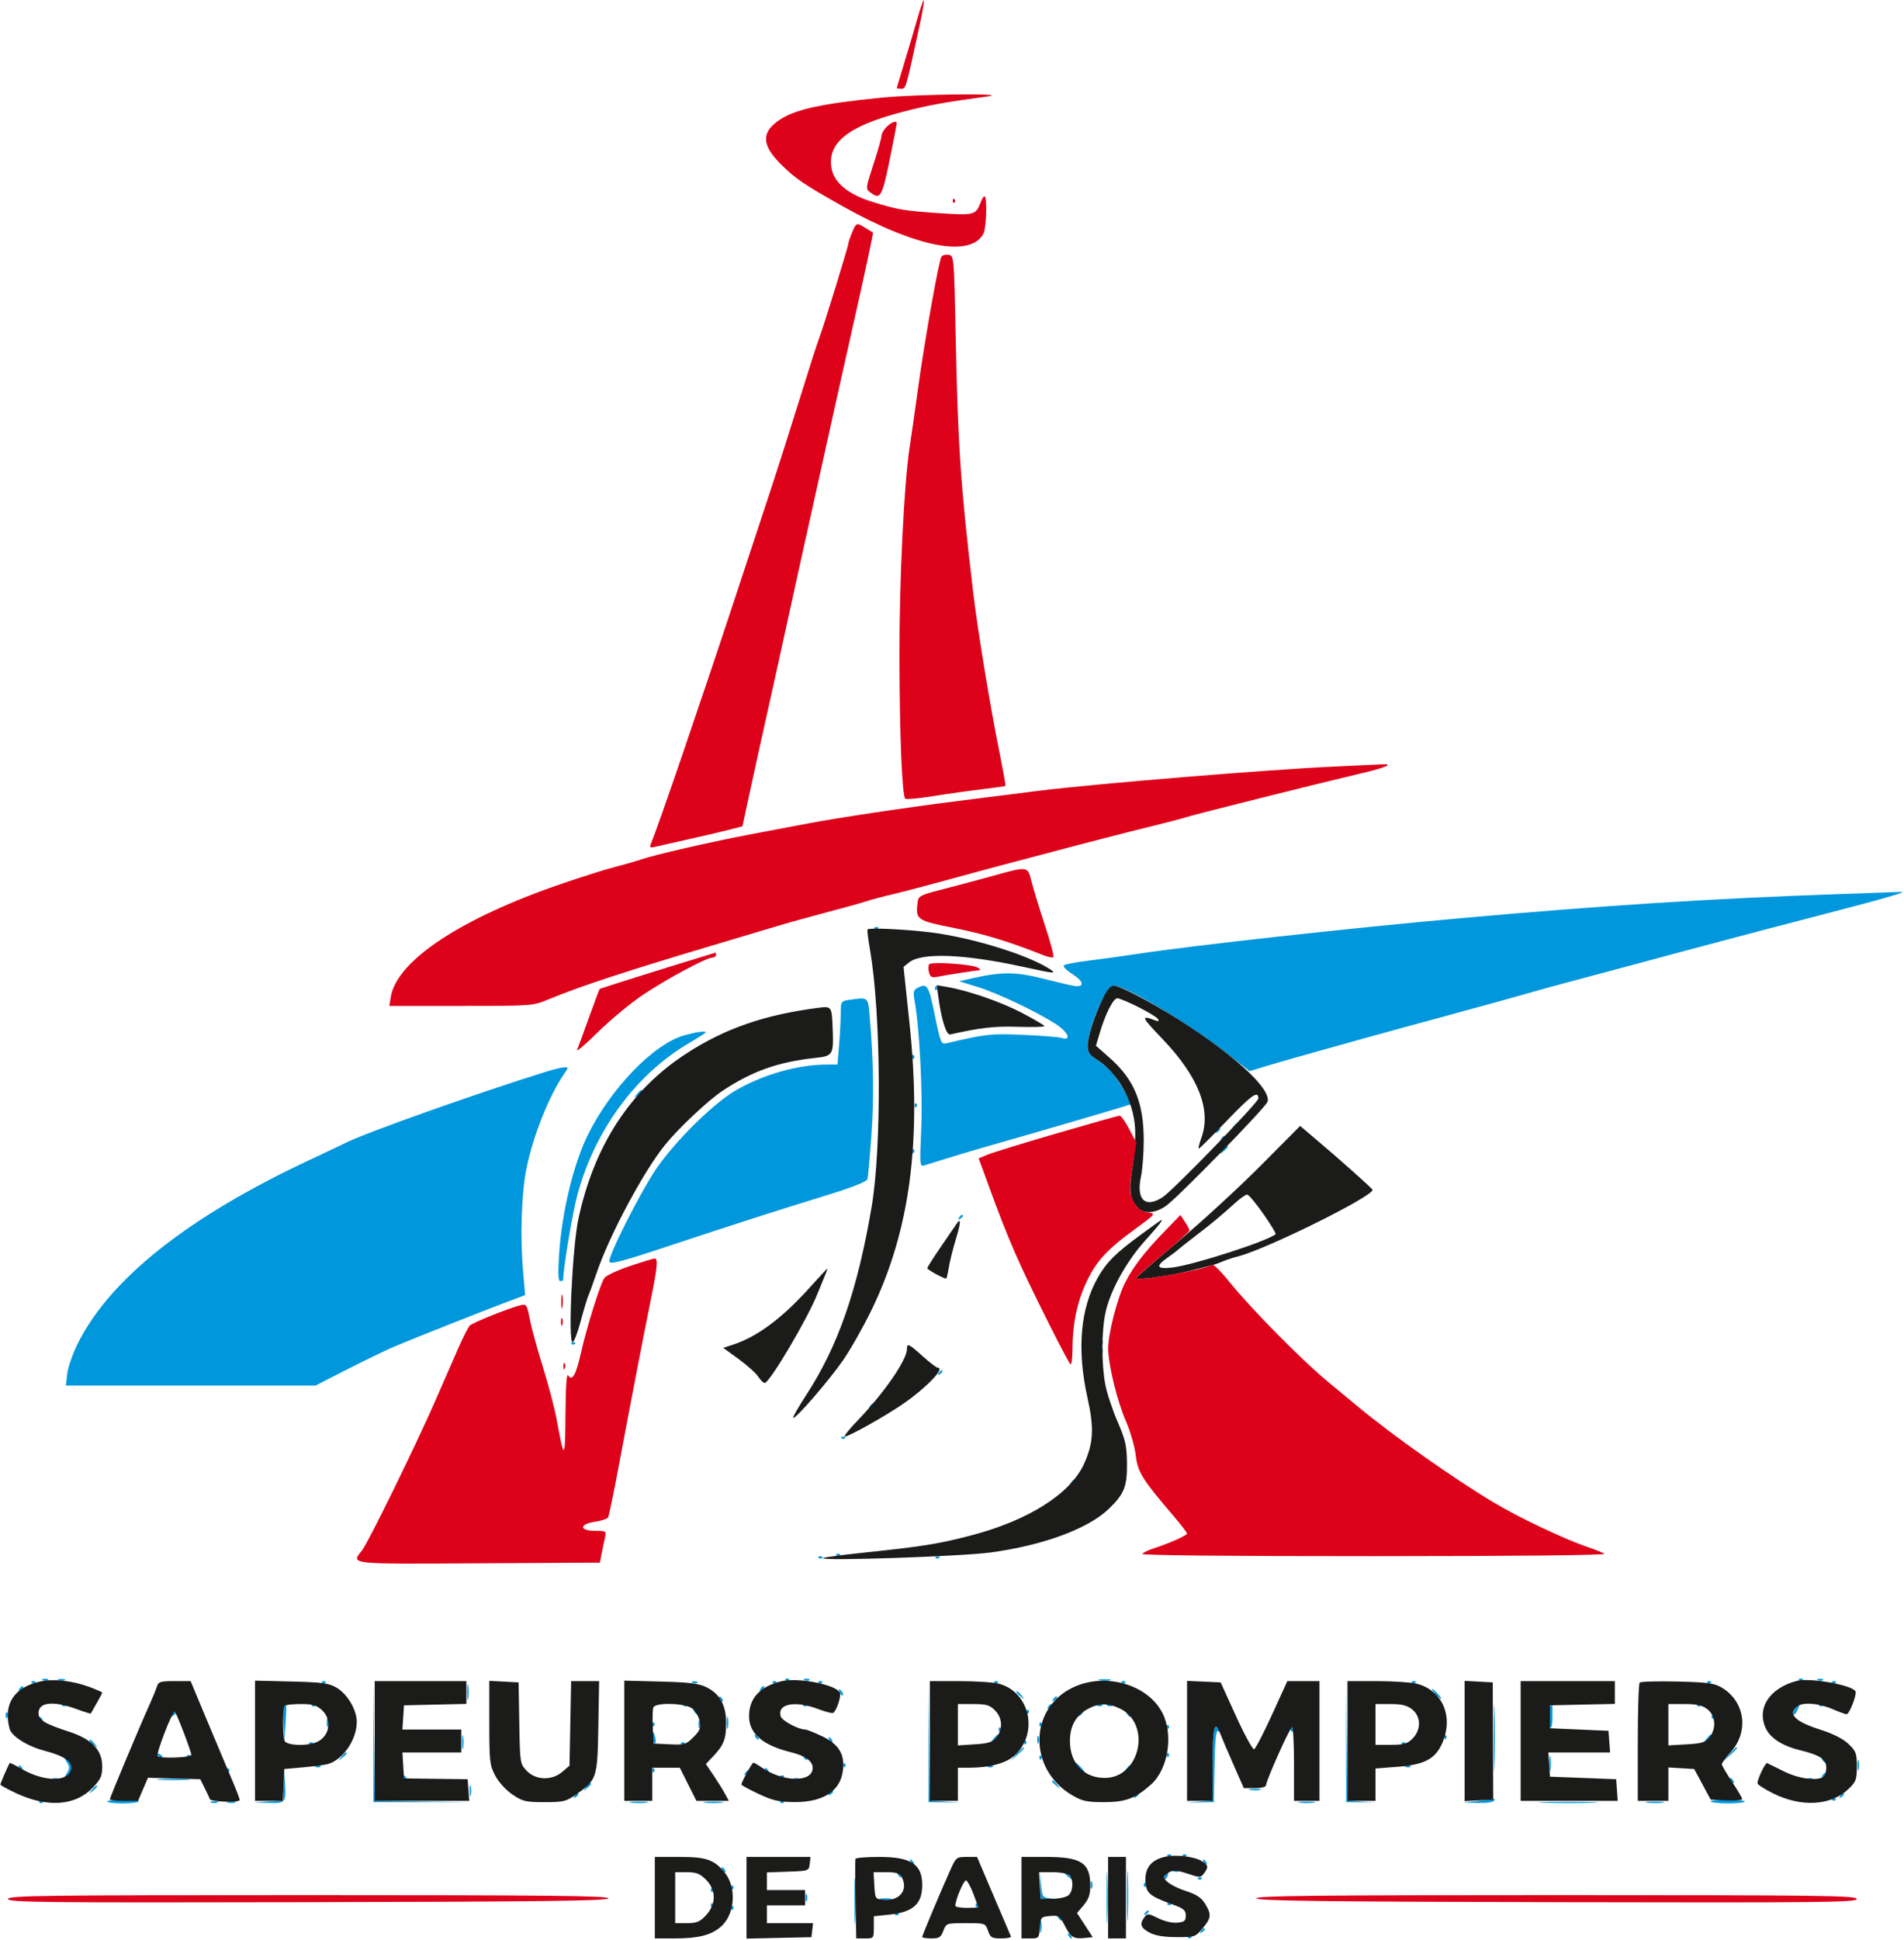 <svg width="1039" height="1058" viewBox="0 0 1039 1058" fill="none" xmlns="http://www.w3.org/2000/svg">
<path fill-rule="evenodd" clip-rule="evenodd" d="M1002.13 487.707C933.723 490.104 874.957 493.856 797.301 500.785C736.923 506.171 650.995 515.652 620.671 520.274C613.028 521.439 601.147 523.077 594.268 523.917C587.39 524.755 581.221 525.922 580.559 526.511C579.898 527.1 581.971 529.232 585.166 531.25C591.349 535.152 592.036 538.54 586.496 537.787C584.656 537.537 576.921 535.743 569.309 533.798C554.581 530.039 546.51 529.969 531.04 533.465L523.396 535.192L533.342 538.254C544.063 541.553 565.189 551.539 575.855 558.351C582.834 562.806 585.085 567.839 579.33 566.117C577.609 565.603 568.073 564.842 558.138 564.427C540.522 563.691 537.813 563.993 516.315 569.063C513.619 569.7 513.158 568.555 510.1 553.648C506.724 537.188 505.955 536 500.548 538.893C498.427 540.027 498.204 541.179 499.125 546.188C501.74 560.399 503.584 596.249 502.706 615.819C501.84 635.148 501.936 636.375 504.251 635.673C505.61 635.262 511.723 633.372 517.838 631.475C523.952 629.577 533.332 626.784 538.683 625.269C567.085 617.223 616.355 602.776 616.754 602.376C617.65 601.481 609.963 588.213 606.311 584.349C604.274 582.194 600.574 579.173 598.09 577.635C594.489 575.407 593.573 573.922 593.573 570.307C593.573 560.985 603.654 537.546 607.663 537.546C614.043 537.546 648.478 558.145 669.345 574.443L681.891 584.242L690.191 581.708C697.924 579.347 707.865 576.524 742.96 566.725C750.603 564.59 772.177 558.684 790.903 553.601C809.628 548.517 829.217 543.106 834.433 541.575C839.649 540.045 849.654 537.289 856.668 535.451C863.68 533.612 878.798 529.567 890.262 526.461C924.187 517.271 960.607 507.624 997.265 498.118C1027.59 490.255 1041.28 486.288 1037.56 486.445C1036.04 486.509 1020.09 487.077 1002.13 487.707ZM477.306 506.511C477.816 507.02 478.65 507.02 479.16 506.511C479.669 506.001 479.252 505.584 478.233 505.584C477.214 505.584 476.798 506.001 477.306 506.511ZM510.195 538.936C510.195 539.954 510.612 540.371 511.122 539.863C511.63 539.353 511.63 538.519 511.122 538.009C510.612 537.5 510.195 537.917 510.195 538.936ZM462.6 545.489C459.044 546.029 458.778 546.532 458.778 552.716C458.778 556.37 458.374 564.145 457.879 569.993L456.981 580.625L451.278 580.636C435.276 580.665 416.194 586.107 401.157 594.93C388.805 602.176 367.513 623.365 357.582 638.295C348.728 651.604 331.873 685.117 332.542 688.085C332.925 689.787 339.266 688.115 365.672 679.351C400.541 667.777 421.194 661.148 452.889 651.362C465.243 647.548 472.947 644.458 473.346 643.159C473.697 642.013 474.687 631.069 475.546 618.84C476.978 598.421 476.66 577.978 474.532 553.875C473.625 543.58 473.904 543.777 462.6 545.489ZM373.56 564.651C356.928 569.222 333.548 593.267 320.866 618.84C312.992 634.72 306.625 661.005 305.128 683.806C304.419 694.609 304.586 698.745 305.728 698.745C306.597 698.745 307.307 698.464 307.307 698.121C307.307 692.093 312.431 661.473 315.077 651.693C324.664 616.247 347.115 585.813 376.244 568.777C381.13 565.921 385.127 563.353 385.127 563.071C385.127 562.135 380.337 562.788 373.56 564.651ZM497.688 576.456C497.688 577.475 498.105 577.892 498.615 577.383C499.124 576.873 499.124 576.039 498.615 575.529C498.105 575.021 497.688 575.438 497.688 576.456ZM298.274 584.444C259.445 596.532 198.738 618.104 188.06 623.607C186.769 624.271 177.909 628.475 168.369 632.945C102.435 663.849 59.783 697.71 42.345 732.993C39.624 738.497 37.076 745.862 36.682 749.36L35.965 755.72H104.076H172.188L189.728 746.739C199.376 741.8 211.174 736.128 215.946 734.135C228.198 729.018 262.897 715.275 275.744 710.451L286.564 706.388L285.472 693.881C283.832 675.124 284.488 652.292 287.06 638.589C290.448 620.536 299.578 597.488 308.234 585.141C310.275 582.23 310.246 582.025 307.824 582.148C306.393 582.22 302.096 583.254 298.274 584.444ZM347.429 596.953C345.702 599.157 345.75 599.206 347.954 597.479C349.291 596.43 350.386 595.335 350.386 595.047C350.386 593.903 349.245 594.638 347.429 596.953ZM499.078 602.859C499.078 603.878 499.495 604.295 500.005 603.786C500.513 603.276 500.513 602.443 500.005 601.933C499.495 601.424 499.078 601.841 499.078 602.859ZM672.605 615.019C670.878 617.223 670.926 617.271 673.13 615.544C675.446 613.728 676.181 612.587 675.037 612.587C674.749 612.587 673.654 613.682 672.605 615.019ZM663.618 616.971C663.003 617.965 663.236 618.198 664.23 617.583C665.112 617.038 665.835 616.317 665.835 615.979C665.835 614.82 664.608 615.369 663.618 616.971ZM666.398 621.14C665.782 622.134 666.015 622.367 667.009 621.752C667.891 621.207 668.614 620.486 668.614 620.148C668.614 618.989 667.387 619.538 666.398 621.14ZM667.047 627.526C665.319 629.73 665.368 629.778 667.572 628.051C669.887 626.235 670.622 625.094 669.478 625.094C669.191 625.094 668.096 626.189 667.047 627.526ZM497.688 627.873C497.688 628.892 498.105 629.308 498.615 628.8C499.124 628.29 499.124 627.456 498.615 626.946C498.105 626.438 497.688 626.854 497.688 627.873ZM523.264 664.219C522.649 665.213 522.882 665.446 523.876 664.831C525.478 663.841 526.027 662.614 524.868 662.614C524.53 662.614 523.809 663.337 523.264 664.219ZM600.522 732.096C600.522 733.115 600.939 733.532 601.449 733.023C601.957 732.513 601.957 731.679 601.449 731.169C600.939 730.661 600.522 731.078 600.522 732.096ZM311.939 733.023C312.449 733.532 313.283 733.532 313.793 733.023C314.301 732.513 313.884 732.096 312.866 732.096C311.847 732.096 311.43 732.513 311.939 733.023ZM600.631 737.075C600.698 738.694 601.027 739.024 601.471 737.916C601.872 736.913 601.822 735.713 601.361 735.252C600.9 734.791 600.572 735.611 600.631 737.075ZM512.147 748.987C511.532 749.981 511.765 750.214 512.759 749.599C514.361 748.609 514.91 747.382 513.751 747.382C513.413 747.382 512.692 748.105 512.147 748.987ZM474.627 767.053C474.011 768.046 474.245 768.28 475.238 767.664C476.841 766.675 477.39 765.448 476.231 765.448C475.893 765.448 475.172 766.17 474.627 767.053ZM459.241 784.44C459.751 784.948 460.585 784.948 461.095 784.44C461.603 783.93 461.186 783.513 460.168 783.513C459.149 783.513 458.732 783.93 459.241 784.44ZM584.409 808.742C583.793 809.736 584.027 809.969 585.02 809.353C586.622 808.364 587.171 807.137 586.012 807.137C585.675 807.137 584.953 807.86 584.409 808.742ZM456.462 848.363C456.972 848.872 457.805 848.872 458.315 848.363C458.824 847.853 458.407 847.437 457.388 847.437C456.37 847.437 455.953 847.853 456.462 848.363ZM446.734 849.753C447.244 850.262 448.078 850.262 448.588 849.753C449.096 849.243 448.68 848.826 447.661 848.826C446.642 848.826 446.225 849.243 446.734 849.753ZM510.658 849.753C511.168 850.262 512.001 850.262 512.511 849.753C513.02 849.243 512.603 848.826 511.585 848.826C510.566 848.826 510.149 849.243 510.658 849.753ZM23.56 916.478C24.562 916.88 25.761 916.83 26.223 916.368C26.684 915.907 25.864 915.579 24.399 915.639C22.781 915.705 22.451 916.035 23.56 916.478ZM31.811 916.449C32.767 916.835 34.33 916.835 35.285 916.449C36.241 916.064 35.458 915.749 33.547 915.749C31.637 915.749 30.856 916.064 31.811 916.449ZM428.669 916.456C429.179 916.964 430.012 916.964 430.522 916.456C431.031 915.946 430.614 915.529 429.596 915.529C428.577 915.529 428.16 915.946 428.669 916.456ZM439.063 916.478C440.065 916.88 441.264 916.83 441.726 916.368C442.187 915.907 441.367 915.579 439.903 915.639C438.284 915.705 437.954 916.035 439.063 916.478ZM600.191 916.511C601.92 916.844 604.421 916.831 605.749 916.484C607.078 916.136 605.663 915.864 602.606 915.879C599.549 915.894 598.462 916.179 600.191 916.511ZM981.746 916.456C982.256 916.964 983.09 916.964 983.6 916.456C984.109 915.946 983.692 915.529 982.673 915.529C981.655 915.529 981.238 915.946 981.746 916.456ZM992.141 916.478C993.143 916.88 994.342 916.83 994.804 916.368C995.265 915.907 994.445 915.579 992.98 915.639C991.361 915.705 991.032 916.035 992.141 916.478ZM17.334 917.846C17.845 918.354 18.678 918.354 19.188 917.846C19.697 917.336 19.28 916.919 18.261 916.919C17.243 916.919 16.826 917.336 17.334 917.846ZM175.754 917.846C176.264 918.354 177.098 918.354 177.608 917.846C178.116 917.336 177.699 916.919 176.681 916.919C175.662 916.919 175.245 917.336 175.754 917.846ZM203.74 949.921L203.779 982.927L230.182 982.975L256.585 983.024L230.554 982.597L204.524 982.171L204.112 949.543L203.702 916.917L203.74 949.921ZM254.898 923.172C254.909 926.994 255.179 928.392 255.498 926.279C255.817 924.167 255.808 921.04 255.479 919.331C255.15 917.622 254.888 919.35 254.898 923.172ZM377.919 917.868C378.921 918.269 380.12 918.219 380.582 917.758C381.043 917.297 380.223 916.969 378.758 917.028C377.139 917.095 376.81 917.424 377.919 917.868ZM421.721 917.846C422.231 918.354 423.064 918.354 423.574 917.846C424.083 917.336 423.666 916.919 422.647 916.919C421.629 916.919 421.212 917.336 421.721 917.846ZM446.734 917.846C447.244 918.354 448.078 918.354 448.588 917.846C449.096 917.336 448.68 916.919 447.661 916.919C446.642 916.919 446.225 917.336 446.734 917.846ZM506.682 949.921L506.721 982.927L515.059 983.052L523.396 983.175L515.431 982.635L507.466 982.094L507.054 949.506L506.644 916.917L506.682 949.921ZM542.619 917.846C543.129 918.354 543.963 918.354 544.473 917.846C544.982 917.336 544.565 916.919 543.546 916.919C542.528 916.919 542.111 917.336 542.619 917.846ZM612.102 917.846C612.612 918.354 613.445 918.354 613.955 917.846C614.464 917.336 614.047 916.919 613.028 916.919C612.01 916.919 611.593 917.336 612.102 917.846ZM770.521 917.846C771.031 918.354 771.865 918.354 772.375 917.846C772.883 917.336 772.466 916.919 771.448 916.919C770.429 916.919 770.012 917.336 770.521 917.846ZM931.719 917.846C932.229 918.354 933.063 918.354 933.573 917.846C934.082 917.336 933.665 916.919 932.646 916.919C931.628 916.919 931.211 917.336 931.719 917.846ZM999.812 917.846C1000.32 918.354 1001.16 918.354 1001.67 917.846C1002.17 917.336 1001.76 916.919 1000.74 916.919C999.72 916.919 999.303 917.336 999.812 917.846ZM734.583 950.965L734.622 982.927L742.265 983.031L749.908 983.134L742.638 982.614L735.368 982.094L734.957 950.549L734.546 919.003L734.583 950.965ZM10.486 921.303C9.871 922.297 10.104 922.53 11.098 921.914C11.98 921.37 12.703 920.648 12.703 920.311C12.703 919.152 11.476 919.701 10.486 921.303ZM414.872 921.303C414.257 922.297 414.49 922.53 415.484 921.914C417.086 920.925 417.635 919.698 416.476 919.698C416.138 919.698 415.417 920.421 414.872 921.303ZM815.114 948.186C815.116 964.236 815.319 970.612 815.565 962.354C815.811 954.096 815.809 940.964 815.562 933.172C815.315 925.379 815.113 932.135 815.114 948.186ZM458.172 922.884C458.695 924.255 459.472 925.026 459.9 924.598C460.328 924.171 459.901 923.05 458.95 922.106C457.577 920.744 457.419 920.904 458.172 922.884ZM783.26 923.867C784.642 925.395 786.088 926.646 786.47 926.646C786.852 926.646 786.032 925.395 784.649 923.867C783.267 922.338 781.821 921.088 781.439 921.088C781.057 921.088 781.877 922.338 783.26 923.867ZM554.663 923.002C554.663 923.29 555.758 924.385 557.095 925.434C559.299 927.162 559.348 927.113 557.621 924.909C555.804 922.594 554.663 921.859 554.663 923.002ZM392.77 926.646C393.243 927.41 393.942 928.036 394.324 928.036C394.706 928.036 394.632 927.41 394.16 926.646C393.687 925.882 392.988 925.256 392.606 925.256C392.224 925.256 392.298 925.882 392.77 926.646ZM574.681 926.862C574.066 927.855 574.299 928.089 575.293 927.473C576.895 926.483 577.444 925.256 576.285 925.256C575.947 925.256 575.226 925.979 574.681 926.862ZM34.01 930.352C34.52 930.861 35.354 930.861 35.864 930.352C36.373 929.842 35.956 929.425 34.937 929.425C33.919 929.425 33.502 929.842 34.01 930.352ZM155.023 931.318C154.623 932.359 154.495 936.893 154.74 941.393L155.183 949.575L155.857 939.498C156.534 929.385 156.371 927.802 155.023 931.318ZM170.195 930.352C170.705 930.861 171.539 930.861 172.049 930.352C172.558 929.842 172.141 929.425 171.122 929.425C170.104 929.425 169.687 929.842 170.195 930.352ZM373.083 930.352C373.593 930.861 374.427 930.861 374.937 930.352C375.445 929.842 375.029 929.425 374.01 929.425C372.991 929.425 372.574 929.842 373.083 930.352ZM438.396 930.352C438.906 930.861 439.74 930.861 440.25 930.352C440.759 929.842 440.342 929.425 439.323 929.425C438.304 929.425 437.888 929.842 438.396 930.352ZM571.902 931.03C571.286 932.024 571.52 932.257 572.513 931.642C574.116 930.652 574.665 929.425 573.506 929.425C573.168 929.425 572.447 930.148 571.902 931.03ZM598.872 930.375C599.874 930.776 601.073 930.726 601.535 930.265C601.996 929.803 601.176 929.475 599.711 929.535C598.093 929.602 597.763 929.931 598.872 930.375ZM604.431 930.375C605.433 930.776 606.632 930.726 607.093 930.265C607.555 929.803 606.735 929.475 605.27 929.535C603.651 929.602 603.322 929.931 604.431 930.375ZM846.026 930.352C844.756 931.622 844.851 941.615 846.141 942.412C846.715 942.766 847.183 939.99 847.183 936.242C847.183 932.492 847.13 929.425 847.068 929.425C847.004 929.425 846.534 929.842 846.026 930.352ZM926.161 930.352C926.671 930.861 927.505 930.861 928.015 930.352C928.523 929.842 928.106 929.425 927.088 929.425C926.069 929.425 925.652 929.842 926.161 930.352ZM979.933 931.463C979.003 932.584 978.457 934.127 978.72 934.892C978.984 935.657 979.922 934.739 980.806 932.854C982.637 928.945 982.372 928.524 979.933 931.463ZM992.864 930.352C993.374 930.861 994.207 930.861 994.717 930.352C995.226 929.842 994.809 929.425 993.79 929.425C992.772 929.425 992.355 929.842 992.864 930.352ZM378.874 933.594C379.346 934.359 380.045 934.984 380.427 934.984C380.809 934.984 380.736 934.359 380.263 933.594C379.791 932.83 379.092 932.205 378.71 932.205C378.328 932.205 378.401 932.83 378.874 933.594ZM560.222 933.594C560.222 934.613 560.639 935.03 561.149 934.521C561.657 934.011 561.657 933.177 561.149 932.667C560.639 932.159 560.222 932.576 560.222 933.594ZM3.085 935.794C3.152 937.413 3.481 937.742 3.925 936.635C4.326 935.632 4.276 934.432 3.815 933.971C3.353 933.51 3.025 934.329 3.085 935.794ZM93.865 935.199C93.249 936.193 93.483 936.426 94.476 935.811C95.359 935.266 96.081 934.545 96.081 934.207C96.081 933.048 94.854 933.597 93.865 935.199ZM588.578 935.199C587.962 936.193 588.196 936.426 589.189 935.811C590.791 934.821 591.34 933.594 590.181 933.594C589.844 933.594 589.122 934.317 588.578 935.199ZM615.113 934.984C615.585 935.748 616.284 936.374 616.667 936.374C617.049 936.374 616.975 935.748 616.503 934.984C616.03 934.22 615.331 933.594 614.949 933.594C614.567 933.594 614.64 934.22 615.113 934.984ZM396.594 939.848C396.61 942.905 396.895 943.992 397.227 942.263C397.559 940.534 397.546 938.033 397.199 936.704C396.851 935.376 396.579 936.791 396.594 939.848ZM934.036 936.374C934.036 937.392 934.453 937.809 934.963 937.3C935.471 936.79 935.471 935.957 934.963 935.447C934.453 934.938 934.036 935.355 934.036 936.374ZM21.735 937.763C22.208 938.528 22.907 939.153 23.289 939.153C23.671 939.153 23.598 938.528 23.125 937.763C22.653 936.999 21.954 936.374 21.572 936.374C21.189 936.374 21.263 936.999 21.735 937.763ZM178.341 939.848C178.369 942.141 178.68 942.911 179.033 941.558C179.386 940.206 179.363 938.33 178.982 937.389C178.601 936.449 178.314 937.555 178.341 939.848ZM381.178 940.543C381.178 942.453 381.493 943.236 381.878 942.28C382.264 941.325 382.264 939.762 381.878 938.805C381.493 937.851 381.178 938.632 381.178 940.543ZM355.945 940.543C355.945 941.561 356.361 941.978 356.871 941.469C357.38 940.959 357.38 940.126 356.871 939.616C356.361 939.107 355.945 939.524 355.945 940.543ZM567.17 940.543C567.17 941.561 567.587 941.978 568.097 941.469C568.606 940.959 568.606 940.126 568.097 939.616C567.587 939.107 567.17 939.524 567.17 940.543ZM636.652 941.932C636.652 942.951 637.069 943.368 637.579 942.859C638.088 942.349 638.088 941.515 637.579 941.005C637.069 940.497 636.652 940.914 636.652 941.932ZM544.936 943.322C544.936 944.34 545.353 944.757 545.863 944.249C546.371 943.739 546.371 942.905 545.863 942.395C545.353 941.886 544.936 942.303 544.936 943.322ZM661.666 962.01V982.086L654.37 982.639L647.075 983.192L654.718 983.059L662.361 982.927L662.747 963.066C663.025 948.772 663.571 943.476 664.698 944.174C665.654 944.764 665.878 944.517 665.272 943.537C662.516 939.077 661.666 943.43 661.666 962.01ZM704.05 943.322C704.522 944.086 705.184 944.711 705.522 944.711C705.859 944.711 706.134 944.086 706.134 943.322C706.134 942.558 705.472 941.932 704.663 941.932C703.854 941.932 703.578 942.558 704.05 943.322ZM252.099 950.27C252.099 953.709 252.37 955.116 252.702 953.397C253.033 951.678 253.033 948.862 252.702 947.143C252.37 945.424 252.099 946.831 252.099 950.27ZM355.945 947.409C355.945 948.893 356.48 950.437 357.134 950.841C357.787 951.246 358.028 950.031 357.666 948.144C356.883 944.043 355.945 943.643 355.945 947.409ZM412.225 947.491C412.698 948.255 413.397 948.88 413.779 948.88C414.161 948.88 414.087 948.255 413.615 947.491C413.142 946.726 412.443 946.101 412.061 946.101C411.679 946.101 411.753 946.726 412.225 947.491ZM541.979 948.533C540.251 950.737 540.3 950.786 542.504 949.058C544.819 947.242 545.554 946.101 544.411 946.101C544.123 946.101 543.028 947.196 541.979 948.533ZM566 948.88C566 950.791 566.316 951.574 566.7 950.617C567.087 949.663 567.087 948.099 566.7 947.143C566.316 946.189 566 946.97 566 948.88ZM788.123 947.491C788.123 948.509 788.54 948.926 789.05 948.418C789.559 947.908 789.559 947.074 789.05 946.564C788.54 946.055 788.123 946.472 788.123 947.491ZM931.079 948.533C929.351 950.737 929.4 950.786 931.604 949.058C933.919 947.242 934.654 946.101 933.511 946.101C933.223 946.101 932.128 947.196 931.079 948.533ZM452.525 948.88C452.997 949.645 453.696 950.27 454.078 950.27C454.46 950.27 454.387 949.645 453.914 948.88C453.442 948.116 452.743 947.491 452.361 947.491C451.979 947.491 452.052 948.116 452.525 948.88ZM48.834 949.406C48.834 949.693 49.927 950.788 51.266 951.838C53.469 953.565 53.518 953.516 51.791 951.312C49.974 948.997 48.834 948.262 48.834 949.406ZM558.832 950.27C558.832 951.289 559.249 951.706 559.759 951.197C560.268 950.687 560.268 949.853 559.759 949.343C559.249 948.835 558.832 949.251 558.832 950.27ZM168.806 951.197C169.316 951.706 170.149 951.706 170.659 951.197C171.168 950.687 170.751 950.27 169.732 950.27C168.714 950.27 168.297 950.687 168.806 951.197ZM371.693 951.197C372.203 951.706 373.037 951.706 373.547 951.197C374.056 950.687 373.639 950.27 372.62 950.27C371.602 950.27 371.185 950.687 371.693 951.197ZM764.962 951.197C765.472 951.706 766.306 951.706 766.816 951.197C767.325 950.687 766.908 950.27 765.889 950.27C764.871 950.27 764.454 950.687 764.962 951.197ZM554.558 956.871L551.189 960.692L555.011 957.324C557.112 955.47 558.832 953.751 558.832 953.502C558.832 952.411 557.707 953.299 554.558 956.871ZM943.658 956.871L940.289 960.692L944.111 957.324C947.682 954.175 948.57 953.049 947.479 953.049C947.231 953.049 945.512 954.768 943.658 956.871ZM85.983 957.391C86.927 958.341 88.048 958.768 88.475 958.34C88.903 957.912 88.131 957.135 86.761 956.612C84.781 955.859 84.621 956.018 85.983 957.391ZM186.23 958.26C184.503 960.464 184.552 960.513 186.756 958.786C188.094 957.737 189.187 956.642 189.187 956.354C189.187 955.21 188.047 955.945 186.23 958.26ZM636.652 957.218C636.652 958.237 637.069 958.654 637.579 958.145C638.088 957.635 638.088 956.801 637.579 956.291C637.069 955.783 636.652 956.2 636.652 957.218ZM845.496 962.082C845.507 965.904 845.777 967.302 846.097 965.189C846.415 963.077 846.406 959.95 846.077 958.241C845.748 956.532 845.486 958.26 845.496 962.082ZM102.103 958.145C102.613 958.654 103.447 958.654 103.957 958.145C104.465 957.635 104.048 957.218 103.03 957.218C102.011 957.218 101.594 957.635 102.103 958.145ZM438.628 958.608C439.101 959.372 439.8 959.998 440.182 959.998C440.564 959.998 440.49 959.372 440.018 958.608C439.545 957.844 438.846 957.218 438.464 957.218C438.082 957.218 438.156 957.844 438.628 958.608ZM567.17 958.608C567.17 959.626 567.587 960.043 568.097 959.535C568.606 959.025 568.606 958.191 568.097 957.681C567.587 957.172 567.17 957.589 567.17 958.608ZM36.438 961.04C38.107 963.72 38.107 964.613 36.438 967.293C34.655 970.154 34.686 970.259 36.798 968.513C38.068 967.464 39.106 965.507 39.106 964.166C39.106 962.825 38.068 960.869 36.798 959.82C34.686 958.074 34.655 958.178 36.438 961.04ZM994.485 959.998C994.958 960.762 995.657 961.387 996.039 961.387C996.421 961.387 996.347 960.762 995.875 959.998C995.402 959.233 994.704 958.608 994.321 958.608C993.939 958.608 994.013 959.233 994.485 959.998ZM1013.57 962.777C1013.57 965.452 1013.85 966.546 1014.2 965.209C1014.55 963.872 1014.55 961.682 1014.2 960.345C1013.85 959.008 1013.57 960.102 1013.57 962.777ZM460.168 962.777C460.168 963.795 460.585 964.212 461.095 963.704C461.603 963.194 461.603 962.36 461.095 961.85C460.585 961.341 460.168 961.758 460.168 962.777ZM588.71 964.166C590.092 965.695 591.538 966.946 591.92 966.946C592.302 966.946 591.482 965.695 590.099 964.166C588.717 962.638 587.271 961.387 586.889 961.387C586.507 961.387 587.327 962.638 588.71 964.166ZM10.618 964.166C11.091 964.931 11.79 965.556 12.172 965.556C12.554 965.556 12.48 964.931 12.008 964.166C11.536 963.402 10.837 962.777 10.454 962.777C10.072 962.777 10.146 963.402 10.618 964.166ZM172.252 963.726C173.254 964.128 174.453 964.078 174.914 963.616C175.376 963.155 174.556 962.827 173.091 962.887C171.472 962.953 171.143 963.283 172.252 963.726ZM539.117 963.726C540.119 964.128 541.319 964.078 541.78 963.616C542.241 963.155 541.422 962.827 539.957 962.887C538.338 962.953 538.009 963.283 539.117 963.726ZM614.24 965.209C612.513 967.413 612.561 967.461 614.765 965.734C617.081 963.918 617.816 962.777 616.672 962.777C616.384 962.777 615.289 963.872 614.24 965.209ZM767.019 963.726C768.021 964.128 769.22 964.078 769.681 963.616C770.143 963.155 769.323 962.827 767.858 962.887C766.239 962.953 765.91 963.283 767.019 963.726ZM123.874 965.556C123.874 966.575 124.291 966.992 124.801 966.483C125.31 965.973 125.31 965.139 124.801 964.629C124.291 964.121 123.874 964.537 123.874 965.556ZM355.945 965.556C355.945 966.575 356.361 966.992 356.871 966.483C357.38 965.973 357.38 965.139 356.871 964.629C356.361 964.121 355.945 964.537 355.945 965.556ZM417.784 965.556C418.256 966.32 418.955 966.946 419.337 966.946C419.719 966.946 419.646 966.32 419.173 965.556C418.701 964.792 418.002 964.166 417.62 964.166C417.238 964.166 417.311 964.792 417.784 965.556ZM154.703 973.477L154.446 982.093L146.456 982.594L138.466 983.096L146.499 983.359C155.826 983.663 156.227 983.174 155.478 972.339L154.961 964.861L154.703 973.477ZM406.534 967.161C405.919 968.155 406.152 968.388 407.146 967.773C408.028 967.228 408.751 966.507 408.751 966.169C408.751 965.01 407.524 965.559 406.534 967.161ZM994.353 968.551C993.738 969.544 993.971 969.778 994.965 969.162C995.847 968.617 996.57 967.896 996.57 967.559C996.57 966.4 995.343 966.949 994.353 968.551ZM220.454 969.725C220.927 970.489 221.626 971.115 222.008 971.115C222.39 971.115 222.317 970.489 221.844 969.725C221.372 968.961 220.673 968.335 220.29 968.335C219.908 968.335 219.982 968.961 220.454 969.725ZM425.889 969.262C426.399 969.771 427.233 969.771 427.743 969.262C428.252 968.752 427.835 968.335 426.816 968.335C425.798 968.335 425.381 968.752 425.889 969.262ZM29.119 970.674C30.121 971.076 31.32 971.026 31.781 970.564C32.243 970.103 31.423 969.775 29.958 969.835C28.339 969.901 28.01 970.231 29.119 970.674ZM87.396 970.749C91.409 971.03 97.974 971.03 101.987 970.749C106.001 970.468 102.717 970.239 94.692 970.239C86.667 970.239 83.383 970.468 87.396 970.749ZM433.505 970.674C434.507 971.076 435.706 971.026 436.167 970.564C436.629 970.103 435.809 969.775 434.344 969.835C432.725 969.901 432.396 970.231 433.505 970.674ZM944.458 971.115C944.931 971.879 945.63 972.504 946.012 972.504C946.394 972.504 946.32 971.879 945.848 971.115C945.375 970.35 944.676 969.725 944.294 969.725C943.912 969.725 943.986 970.35 944.458 971.115ZM986.582 970.674C987.584 971.076 988.784 971.026 989.245 970.564C989.706 970.103 988.886 969.775 987.422 969.835C985.803 969.901 985.473 970.231 986.582 970.674ZM574.118 971.64C574.118 971.928 575.213 973.023 576.55 974.072C578.754 975.799 578.803 975.751 577.076 973.547C575.259 971.231 574.118 970.496 574.118 971.64ZM256.213 976.673C256.213 979.348 256.499 980.442 256.848 979.105C257.198 977.768 257.198 975.578 256.848 974.241C256.499 972.905 256.213 973.998 256.213 976.673ZM319.636 974.936C317.909 977.14 317.957 977.189 320.161 975.461C322.476 973.645 323.212 972.504 322.068 972.504C321.78 972.504 320.685 973.599 319.636 974.936ZM50.045 976.326C48.318 978.53 48.367 978.578 50.571 976.851C51.909 975.802 53.002 974.707 53.002 974.419C53.002 973.276 51.862 974.011 50.045 976.326ZM682.18 976.266C683.909 976.598 686.41 976.586 687.738 976.238C689.067 975.891 687.652 975.619 684.595 975.634C681.538 975.649 680.451 975.934 682.18 976.266ZM452.393 978.278C451.777 979.272 452.011 979.505 453.004 978.89C453.887 978.345 454.609 977.624 454.609 977.286C454.609 976.127 453.382 976.676 452.393 978.278ZM313.428 979.668C312.813 980.662 313.046 980.895 314.04 980.279C315.642 979.29 316.191 978.063 315.032 978.063C314.694 978.063 313.973 978.786 313.428 979.668ZM619.15 979.668C618.534 980.662 618.768 980.895 619.761 980.279C621.363 979.29 621.912 978.063 620.753 978.063C620.416 978.063 619.695 978.786 619.15 979.668ZM1004.08 979.668C1003.47 980.662 1003.7 980.895 1004.69 980.279C1006.29 979.29 1006.84 978.063 1005.68 978.063C1005.35 978.063 1004.63 978.786 1004.08 979.668ZM58.561 982.579C58.561 983.153 62.276 983.621 66.817 983.621C71.358 983.621 75.363 983.153 75.716 982.579C76.071 982.005 72.356 981.537 67.462 981.537C62.566 981.537 58.561 982.005 58.561 982.579ZM806.884 982.232L798.546 983.155L806.454 983.388C810.804 983.516 814.749 982.996 815.221 982.232C815.694 981.468 815.887 980.948 815.651 981.076C815.415 981.205 811.469 981.725 806.884 982.232ZM933.556 982.579C933.909 983.153 938.227 983.621 943.151 983.621C948.074 983.621 952.101 983.153 952.101 982.579C952.101 982.005 947.784 981.537 942.506 981.537C937.229 981.537 933.202 982.005 933.556 982.579ZM999.812 981.769C1000.32 982.278 1001.16 982.278 1001.67 981.769C1002.17 981.259 1001.76 980.842 1000.74 980.842C999.72 980.842 999.303 981.259 999.812 981.769ZM21.503 983.159C22.014 983.667 22.847 983.667 23.357 983.159C23.866 982.649 23.449 982.232 22.43 982.232C21.412 982.232 20.995 982.649 21.503 983.159ZM115.189 983.152C116.145 983.538 117.708 983.538 118.663 983.152C119.619 982.767 118.837 982.451 116.926 982.451C115.015 982.451 114.234 982.767 115.189 983.152ZM124.248 983.195C125.6 983.548 127.476 983.524 128.417 983.143C129.358 982.763 128.252 982.475 125.959 982.503C123.666 982.531 122.896 982.842 124.248 983.195ZM344.505 983.239C347.002 983.548 350.754 983.542 352.843 983.225C354.932 982.907 352.887 982.654 348.302 982.663C343.716 982.67 342.008 982.929 344.505 983.239ZM384.78 983.237C387.264 983.545 391.328 983.545 393.812 983.237C396.297 982.929 394.264 982.677 389.296 982.677C384.328 982.677 382.295 982.929 384.78 983.237ZM425.889 983.159C426.399 983.667 427.233 983.667 427.743 983.159C428.252 982.649 427.835 982.232 426.816 982.232C425.798 982.232 425.381 982.649 425.889 983.159ZM709.261 983.227C711.364 983.545 714.802 983.545 716.904 983.227C719.007 982.909 717.286 982.649 713.083 982.649C708.879 982.649 707.159 982.909 709.261 983.227ZM842.739 983.268C850.231 983.519 862.112 983.517 869.142 983.266C876.173 983.014 870.043 982.81 855.521 982.811C840.999 982.813 835.248 983.018 842.739 983.268ZM898.972 983.239C901.47 983.548 905.222 983.542 907.31 983.225C909.399 982.907 907.355 982.654 902.769 982.663C898.183 982.67 896.475 982.929 898.972 983.239ZM637.115 1012.34C637.625 1012.85 638.459 1012.85 638.969 1012.34C639.477 1011.83 639.061 1011.41 638.042 1011.41C637.023 1011.41 636.606 1011.83 637.115 1012.34ZM645.453 1012.34C645.963 1012.85 646.797 1012.85 647.307 1012.34C647.815 1011.83 647.398 1011.41 646.38 1011.41C645.361 1011.41 644.944 1011.83 645.453 1012.34ZM603.867 1035.04C603.867 1047.65 604.078 1052.81 604.335 1046.5C604.592 1040.2 604.592 1029.88 604.335 1023.57C604.078 1017.27 603.867 1022.43 603.867 1035.04ZM614.981 1034.34C614.982 1046.57 615.195 1051.39 615.453 1045.05C615.71 1038.71 615.709 1028.7 615.449 1022.81C615.189 1016.93 614.979 1022.11 614.981 1034.34ZM496.993 1015.58C497.466 1016.35 498.165 1016.97 498.547 1016.97C498.929 1016.97 498.855 1016.35 498.383 1015.58C497.91 1014.82 497.211 1014.19 496.829 1014.19C496.447 1014.19 496.521 1014.82 496.993 1015.58ZM656.802 1015.58C657.275 1016.35 657.974 1016.97 658.356 1016.97C658.738 1016.97 658.664 1016.35 658.192 1015.58C657.719 1014.82 657.02 1014.19 656.638 1014.19C656.256 1014.19 656.33 1014.82 656.802 1015.58ZM466.282 1037.12C466.284 1048.59 466.499 1053.09 466.76 1047.13C467.021 1041.18 467.02 1031.8 466.757 1026.29C466.493 1020.78 466.281 1025.66 466.282 1037.12ZM394.16 1019.75C394.632 1020.52 395.331 1021.14 395.713 1021.14C396.096 1021.14 396.022 1020.52 395.549 1019.75C395.077 1018.99 394.378 1018.36 393.996 1018.36C393.614 1018.36 393.687 1018.99 394.16 1019.75ZM640.561 1020.7C641.563 1021.1 642.763 1021.05 643.224 1020.59C643.685 1020.13 642.865 1019.8 641.401 1019.86C639.782 1019.93 639.452 1020.26 640.561 1020.7ZM490.045 1022.53C490.518 1023.3 491.217 1023.92 491.599 1023.92C491.981 1023.92 491.907 1023.3 491.435 1022.53C490.962 1021.77 490.263 1021.14 489.881 1021.14C489.499 1021.14 489.573 1021.77 490.045 1022.53ZM567.733 1028.09L567.865 1035.73L573.089 1035.88C578.269 1036.02 578.273 1036.02 573.506 1035.45C568.8 1034.89 568.688 1034.73 568.15 1027.66L567.6 1020.45L567.733 1028.09ZM581.067 1021.67C581.067 1021.95 582.162 1023.05 583.499 1024.1C585.702 1025.83 585.751 1025.78 584.024 1023.57C582.208 1021.26 581.067 1020.52 581.067 1021.67ZM635.901 1022.62C635.396 1023.44 635.282 1024.4 635.646 1024.77C636.01 1025.13 636.679 1024.47 637.132 1023.29C638.071 1020.84 637.271 1020.41 635.901 1022.62ZM653.791 1024.85C654.301 1025.36 655.135 1025.36 655.645 1024.85C656.153 1024.34 655.736 1023.92 654.718 1023.92C653.699 1023.92 653.282 1024.34 653.791 1024.85ZM595.183 1028.09C595.183 1030 595.498 1030.78 595.883 1029.83C596.269 1028.87 596.269 1027.31 595.883 1026.35C595.498 1025.4 595.183 1026.18 595.183 1028.09ZM624.146 1028.09C624.146 1029.11 624.562 1029.53 625.072 1029.02C625.581 1028.51 625.581 1027.67 625.072 1027.16C624.562 1026.65 624.146 1027.07 624.146 1028.09ZM399.023 1029.48C399.023 1030.5 399.44 1030.92 399.95 1030.41C400.459 1029.9 400.459 1029.06 399.95 1028.55C399.44 1028.04 399.023 1028.46 399.023 1029.48ZM387.906 1030.87C387.906 1031.89 388.323 1032.3 388.833 1031.8C389.342 1031.29 389.342 1030.45 388.833 1029.94C388.323 1029.43 387.906 1029.85 387.906 1030.87ZM439.543 1035.04C439.543 1036.95 439.858 1037.73 440.243 1036.78C440.629 1035.82 440.629 1034.26 440.243 1033.3C439.858 1032.35 439.543 1033.13 439.543 1035.04ZM480.682 1036.02C482.41 1036.35 484.912 1036.34 486.24 1035.99C487.569 1035.65 486.154 1035.37 483.097 1035.39C480.04 1035.4 478.953 1035.69 480.682 1036.02ZM387.906 1039.21C387.906 1040.23 388.323 1040.64 388.833 1040.13C389.342 1039.62 389.342 1038.79 388.833 1038.28C388.323 1037.77 387.906 1038.19 387.906 1039.21ZM532.429 1039.21C532.429 1040.23 532.846 1040.64 533.356 1040.13C533.865 1039.62 533.865 1038.79 533.356 1038.28C532.846 1037.77 532.429 1038.19 532.429 1039.21ZM637.115 1038.74C637.625 1039.25 638.459 1039.25 638.969 1038.74C639.477 1038.23 639.061 1037.82 638.042 1037.82C637.023 1037.82 636.606 1038.23 637.115 1038.74ZM399.023 1040.6C399.023 1041.62 399.44 1042.03 399.95 1041.52C400.459 1041.01 400.459 1040.18 399.95 1039.67C399.44 1039.16 399.023 1039.58 399.023 1040.6ZM624.708 1043.59C624.093 1044.59 624.326 1044.82 625.32 1044.2C626.922 1043.21 627.471 1041.99 626.312 1041.99C625.974 1041.99 625.253 1042.71 624.708 1043.59ZM488.423 1044.3C488.933 1044.81 489.767 1044.81 490.277 1044.3C490.786 1043.79 490.369 1043.38 489.35 1043.38C488.332 1043.38 487.915 1043.79 488.423 1044.3ZM577.593 1046.16C578.065 1046.92 578.764 1047.55 579.146 1047.55C579.528 1047.55 579.455 1046.92 578.982 1046.16C578.51 1045.39 577.811 1044.77 577.429 1044.77C577.046 1044.77 577.12 1045.39 577.593 1046.16ZM567.52 1051.02C567.536 1054.08 567.821 1055.16 568.153 1053.43C568.485 1051.71 568.472 1049.2 568.125 1047.88C567.778 1046.55 567.505 1047.96 567.52 1051.02ZM655.28 1053.32C654.665 1054.31 654.898 1054.55 655.892 1053.93C657.494 1052.94 658.043 1051.71 656.884 1051.71C656.546 1051.71 655.825 1052.44 655.28 1053.32ZM583.151 1055.88C583.624 1056.65 584.323 1057.27 584.705 1057.27C585.087 1057.27 585.013 1056.65 584.541 1055.88C584.068 1055.12 583.369 1054.49 582.987 1054.49C582.605 1054.49 582.679 1055.12 583.151 1055.88ZM648.232 1056.81C648.742 1057.32 649.576 1057.32 650.086 1056.81C650.595 1056.3 650.178 1055.88 649.159 1055.88C648.141 1055.88 647.724 1056.3 648.232 1056.81Z" fill="#0097DD"/>
<path fill-rule="evenodd" clip-rule="evenodd" d="M473.394 506.941C473.148 507.341 473.761 512.359 474.756 518.091C480.784 552.843 481.225 625.447 475.608 658.445C467.876 703.867 457.294 734.261 439.951 760.867C435.704 767.383 432.503 772.986 432.836 773.32C433.871 774.355 452.144 753.291 459.941 742.072C464.021 736.203 471.012 723.897 475.477 714.726C496.635 671.272 503.112 622.273 496.253 557.568L493.054 527.388L496.101 524.92C502.878 519.431 526.148 520.322 558 527.285C576.297 531.286 577.433 531.337 571.812 527.91C559.125 520.174 529.045 511.103 507.416 508.489C493.405 506.796 474.022 505.914 473.394 506.941ZM512.099 544.048C513.719 556.122 516.429 564.675 518.488 564.216C535.386 560.446 542.393 559.651 555.307 560.038C563.364 560.278 569.954 560.117 569.952 559.679C569.951 559.241 564.478 556.013 557.79 552.506C546.227 546.441 528.349 540.26 516.604 538.266L511.199 537.348L512.099 544.048ZM602.014 544.147C597.182 554.022 593.573 565.207 593.573 570.307C593.573 573.972 594.488 575.404 598.34 577.786C609.796 584.866 618.469 600.269 619.397 615.183C619.713 620.252 619.072 629.93 617.974 636.689C615.888 649.518 616.472 653.805 620.984 658.79C624.182 662.324 630.76 661.791 636.522 657.531C643.664 652.249 690.633 604.063 691.667 600.956C693.747 594.702 677.19 578.649 649.854 560.423C633.174 549.3 611.497 537.546 607.663 537.546C606.157 537.546 604.025 540.038 602.014 544.147ZM621.298 549.323C626.572 551.979 631.348 554.9 631.914 555.813C632.575 556.885 632.243 557.211 630.974 556.733C622.187 553.423 622.486 554.268 634.575 566.921C653.966 587.218 661.084 605.39 655.588 620.577C654.413 623.825 653.775 626.483 654.171 626.483C654.568 626.483 661.487 619.609 669.546 611.208C683.002 597.181 686.679 594.592 686.679 599.146C686.679 601.254 640.226 649.171 634.568 652.9C625.021 659.191 619.903 654.468 622.606 641.863C623.453 637.915 624.139 628.931 624.13 621.899C624.107 601.303 618.916 588.768 605.523 576.961L598.048 570.371L600.137 563.339C603.24 552.887 607.517 544.494 609.742 544.494C610.823 544.494 616.023 546.668 621.298 549.323ZM446.966 549.632C417.301 553.402 395.583 560.917 374.275 574.783C343.948 594.522 324.163 624.887 315.635 664.793C312.34 680.204 309.889 732.096 312.456 732.096C313.205 732.096 315.193 726.938 316.873 720.632C318.552 714.325 320.486 707.916 321.169 706.388C321.852 704.859 323.787 699.544 325.467 694.576C332.494 673.81 351.224 638.78 363.075 624.236C370.484 615.142 386.36 600.232 394.16 595.039C410.285 584.302 424.401 579.263 444.554 577.05C454.765 575.927 454.962 575.581 454.33 559.875C453.895 549.089 453.672 548.779 446.966 549.632ZM688 635.708C676.19 647.585 656.054 666.102 643.253 676.858C630.452 687.614 619.977 696.716 619.977 697.086C619.977 698.411 637.575 696.056 649.159 693.181C663.539 689.612 662.869 689.805 667.633 687.853C669.769 686.977 673.208 685.854 675.276 685.358C690.263 681.762 750.294 652.047 748.945 648.891C748.509 647.87 731.04 632.324 717.182 620.625L709.468 614.113L688 635.708ZM689.342 662.012C693.38 667.796 696.426 672.786 696.111 673.102C692.567 676.645 651.432 689.952 639.793 691.32C631.199 692.33 630.338 690.704 637 686.052C639.484 684.318 641.829 682.555 642.211 682.136C642.593 681.717 646.97 678.253 651.938 674.44C661.57 667.046 666.197 663.205 674.093 656.051C676.812 653.587 679.703 651.555 680.518 651.534C681.333 651.514 685.304 656.229 689.342 662.012ZM521.718 667.888C520.852 669.191 516.968 674.878 513.085 680.524C509.203 686.171 506.026 691.214 506.026 691.731C506.026 692.522 514.872 697.355 516.318 697.355C516.576 697.355 517.211 694.697 517.729 691.449C518.246 688.202 519.961 681.29 521.538 676.089C524.466 666.44 524.528 663.659 521.718 667.888ZM622.756 673.27C608.866 683.428 603.894 688.357 599.164 696.66C589.504 713.61 587.558 736.015 593.445 762.432C597.156 779.079 596.703 787.272 591.443 798.624C583.876 814.956 561.025 829.342 529.65 837.527C512.122 842.1 503.491 843.479 471.285 846.849C459.438 848.088 449.433 849.428 449.051 849.824C447.395 851.543 524.404 848.94 540.767 846.725C569.416 842.845 593.994 833.725 605.239 822.802C613.511 814.769 615.109 810.719 614.979 798.104C614.882 788.523 614.165 785.364 609.789 775.242C606.996 768.781 604.005 759.714 603.144 755.092C601.037 743.786 601.07 726.3 603.219 716.115C605.742 704.153 614.512 688.186 624.892 676.662C632.61 668.092 635.031 664.971 633.526 665.52C633.335 665.591 628.488 669.077 622.756 673.27ZM442.15 701.951C426.862 718.957 413.327 729.056 399.977 733.418L394.675 735.151L403.062 741.253C407.674 744.609 412.477 748.923 413.733 750.842C414.99 752.76 416.586 754.33 417.279 754.33C419.938 754.33 440.877 718.943 446.06 705.693C446.808 703.782 448.42 699.875 449.643 697.008C450.867 694.142 451.702 691.833 451.5 691.876C451.3 691.919 447.091 696.453 442.15 701.951ZM494.909 735.805C494.909 741.736 482.377 759.865 467.936 774.828C463.325 779.605 460.241 783.513 461.081 783.513C463.286 783.513 483.493 772.154 493.024 765.557C505.647 756.821 516.002 745.993 511.735 745.993C511.054 745.993 507.365 743.179 503.54 739.739C495.865 732.838 494.909 732.403 494.909 735.805ZM21.859 917.138C7.593 920.34 1.64 929.546 5.217 942.881C6.333 947.045 14.975 952.467 24.429 954.936C34.816 957.649 39.398 960.716 38.843 964.589C37.775 972.068 24.277 972.104 11.551 964.66C8.243 962.725 5.41 961.354 5.257 961.612C4.315 963.197 0.196 972.724 0.196 973.319C0.196 973.716 4.105 975.863 8.881 978.092C25.922 986.045 41.181 984.942 50.571 975.081C54.983 970.448 55.782 968.665 55.782 963.462C55.782 954.556 50.177 948.615 38.001 944.614C24.058 940.034 21.041 938.208 21.041 934.348C21.041 928.355 29.059 927.516 41.805 932.176C45.954 933.692 49.432 934.788 49.535 934.61C53.521 927.731 55.782 923.6 55.782 923.193C55.782 922.909 52.499 921.468 48.486 919.993C39.424 916.657 28.985 915.539 21.859 917.138ZM426.32 917.016C414.661 919.867 408.751 926.271 408.751 936.053C408.751 945.529 416.237 951.952 431.68 955.729C439.367 957.607 443.492 960.57 443.492 964.212C443.492 972.331 427.471 972.167 415.485 963.923C413.456 962.528 411.487 961.387 411.109 961.387C410.4 961.387 404.582 972.021 404.582 973.315C404.582 973.713 408.804 976.02 413.962 978.44C421.833 982.132 425.018 982.847 433.764 982.884C450.749 982.954 460.168 975.682 460.168 962.5C460.168 955.516 456.592 950.752 448.464 946.907C444.295 944.935 440.233 943.322 439.437 943.322C435.671 943.322 426.827 938.598 426.059 936.178C423.876 929.296 433.803 927.34 446.473 932.153C450.421 933.654 454.098 934.605 454.644 934.267C456.463 933.143 459.105 925.334 458.34 923.342C456.635 918.898 435.61 914.744 426.32 917.016ZM980.589 916.777C965.415 920.658 958.149 932.176 963.88 943.257C966.464 948.255 973.04 952.353 981.978 954.538C993.241 957.289 996.57 959.474 996.57 964.121C996.57 966.348 995.836 968.626 994.938 969.18C991.215 971.48 981.353 970.084 973.45 966.136C968.988 963.907 964.887 961.882 964.337 961.639C963.37 961.211 959.049 970.213 959.049 972.654C959.049 973.314 962.764 975.73 967.304 978.021C982.687 985.787 998.946 984.967 1008.51 975.944C1012.83 971.871 1013.25 970.783 1013.25 963.472C1013.25 956.204 1012.82 955.06 1008.64 951.129C1005.75 948.401 1000.21 945.579 993.706 943.512C979.517 939.006 975.476 935.058 980.655 930.76C983.674 928.254 992.316 928.892 1000.01 932.189C1003.59 933.726 1007.03 934.984 1007.65 934.984C1009.22 934.984 1013.47 923.967 1012.5 922.404C1010.39 918.988 987.633 914.975 980.589 916.777ZM85.562 920.045C85.023 921.764 83.167 926.299 81.437 930.12C76.089 941.945 59.951 980.421 59.951 981.351C59.951 981.836 63.412 982.232 67.644 982.232H75.335L78.037 975.93L80.738 969.628L95.011 970.024L109.283 970.42L111.712 975.284C113.049 977.959 114.315 980.664 114.527 981.295C115.035 982.807 130.822 983.269 130.822 981.771C130.822 981.134 129.038 976.444 126.856 971.348C124.675 966.251 118.645 951.921 113.456 939.5L104.023 916.919H95.282C87.434 916.919 86.441 917.238 85.562 920.045ZM139.16 949.445V982.232H146.737H154.314L154.727 973.547L155.141 964.861L165.266 963.957C170.836 963.459 176.831 962.692 178.59 962.25C186.913 960.162 194.677 949.025 194.693 939.153C194.703 932.616 189.581 923.967 183.627 920.471C179.47 918.028 175.897 917.544 158.963 917.135L139.16 916.657V949.445ZM204.473 949.575V982.232H230.261H256.05L255.622 976.326L255.195 970.42L237.825 970.202L220.454 969.984L220.035 962.906L219.614 955.829H235.668H251.721V949.575V943.322H235.664H219.607L220.031 936.721L220.454 930.12L237.477 929.73L254.501 929.339V923.129V916.919H229.487H204.473V949.575ZM267.007 939.56C267.007 960.715 267.238 962.777 270.237 968.465C272.112 972.019 276.047 976.338 279.617 978.758C285.208 982.547 286.8 982.927 297.113 982.927C307.481 982.927 308.965 982.568 314.353 978.758C325.763 970.688 326.012 969.931 326.502 941.835L326.937 916.919H319.3H311.664L311.222 939.971L310.781 963.024L306.882 966.375C301.19 971.266 292.407 971.036 287.455 965.866C283.805 962.057 283.751 961.715 283.373 939.81L282.988 917.613L274.998 917.197L267.007 916.78V939.56ZM340.658 949.445V982.232H348.301H355.944V973.199V964.166H363.454H370.965L375.504 973.199L380.042 982.232H388.873H397.705L395.655 978.41C394.527 976.308 391.713 971.789 389.4 968.366L385.196 962.143L389.164 957.944C394.991 951.775 396.244 948.557 396.244 939.756C396.244 930.051 392.817 923.846 385.452 920.215C381.339 918.187 376.157 917.554 360.461 917.158L340.658 916.657V949.445ZM507.416 949.575V982.232H515.059H522.702V973.199V964.166H528.766C540.325 964.166 549.431 961.617 554.128 957.063C566.798 944.784 561.851 922.982 545.357 918.401C542.45 917.594 532.724 916.931 523.744 916.927L507.416 916.919V949.575ZM585.768 920.257C561.357 931.622 560.917 964.956 584.991 979.107C590.616 982.414 592.981 982.927 602.606 982.927C614.193 982.927 619.593 980.892 628.102 973.321C637.528 964.936 640.474 945.932 634.193 934.022C626.073 918.628 603.217 912.131 585.768 920.257ZM647.769 949.511V982.232H654.718H661.666V962.082C661.666 941.963 662.836 937.519 665.967 945.754C666.766 947.856 669.966 955.36 673.079 962.429L678.739 975.284H684.794C688.22 975.284 690.848 974.629 690.848 973.776C690.848 971.287 703.965 941.985 705.092 941.957C705.666 941.943 706.134 951 706.134 962.082V982.232H713.083H720.031V949.575V916.919H711.254H702.478L694.129 935.249C689.537 945.331 685.135 953.796 684.349 954.058C683.562 954.32 679.134 946.228 674.509 936.073L666.097 917.613L656.934 917.202L647.769 916.792V949.511ZM735.317 949.575V982.232H742.96H750.603V973.405V964.576L762.639 963.651C777.135 962.536 783.068 959.463 786.867 951.097C793.382 936.752 787.456 922.245 773.532 918.449C770.475 917.616 760.625 916.931 751.645 916.927L735.317 916.919V949.575ZM799.24 949.575V982.371L807.038 981.954L814.834 981.537L814.704 949.575L814.575 917.613L806.908 917.197L799.24 916.78V949.575ZM829.813 949.575V982.232H856.295H882.779L882.351 976.326L881.924 970.42L863.859 969.725L845.793 969.03L845.37 962.429L844.946 955.829H861.778H878.61L878.182 949.923L877.755 944.017L861.774 943.322L845.793 942.627V936.374V930.12L863.511 929.731L881.229 929.342V923.13V916.919H855.521H829.813V949.575ZM894.778 917.725C894.204 918.3 893.736 933.05 893.736 950.502V982.232H902.074H910.412V973.127V964.021L917.461 964.442L924.51 964.861L929.004 973.199L933.498 981.537L942.105 981.951C946.838 982.178 950.71 981.865 950.707 981.256C950.704 980.646 948.205 976.395 945.153 971.81C942.101 967.224 939.601 962.923 939.598 962.25C939.596 961.579 941.748 958.645 944.379 955.733C954.58 944.442 952.279 927.95 939.448 920.393C935.468 918.048 931.686 917.54 915.276 917.145C904.575 916.888 895.352 917.149 894.778 917.725ZM175.783 932.833C181.364 938.007 179.916 946.96 172.988 950.117C167.705 952.524 156.303 952.102 155.29 949.461C154.149 946.49 154.214 931.51 155.373 930.352C155.882 929.842 159.856 929.425 164.203 929.425C170.666 929.425 172.776 930.047 175.783 932.833ZM377.804 931.888C379.509 933.209 381.301 936.296 381.788 938.75C382.534 942.508 381.996 943.887 378.38 947.502C374.371 951.512 373.517 951.767 365.364 951.379L356.639 950.965L356.221 942.078C355.99 937.191 356.127 932.345 356.524 931.308C357.643 928.394 373.864 928.836 377.804 931.888ZM542.914 932.837C547.031 936.953 547.372 943.111 543.732 947.606C541.612 950.224 539.454 950.916 531.92 951.397L522.702 951.983V940.704V929.425H531.102C538.17 929.425 540.046 929.967 542.914 932.837ZM611.033 931.832C628.562 940.191 622.215 969.701 602.884 969.719C591.415 969.731 583.853 961.724 583.86 949.575C583.865 941.346 587.152 935.559 593.851 931.987C599.718 928.858 604.703 928.814 611.033 931.832ZM770.565 932.306C775.483 936.174 775.597 943.466 770.815 948.248C767.947 951.118 766.071 951.66 759.003 951.66H750.603V940.543V929.425H758.753C764.895 929.425 767.807 930.136 770.565 932.306ZM931.764 932.306C936.224 935.814 936.704 942.824 932.813 947.63C930.626 950.331 928.597 950.945 920.306 951.414L910.412 951.974V940.7V929.425H919.257C926.101 929.425 928.93 930.077 931.764 932.306ZM100.149 944.667C102.497 950.756 104.419 956.385 104.419 957.174C104.419 958.652 87.47 959.261 86.043 957.834C84.957 956.747 93.864 933.594 95.367 933.594C95.649 933.594 97.8 938.576 100.149 944.667ZM635.442 1012.79C628.27 1014.51 624.86 1018.71 625.042 1025.62C625.218 1032.38 627.194 1034.17 639.318 1038.52C645.918 1040.89 647.075 1041.82 647.075 1044.77C647.075 1047.68 646.335 1048.31 642.458 1048.68C639.768 1048.94 635.418 1047.92 632.036 1046.24C626.618 1043.56 626.115 1043.52 624.493 1045.72C621.748 1049.44 622.42 1051.46 627.272 1054.07C630.378 1055.75 634.983 1056.52 642.016 1056.54C652.001 1056.58 652.339 1056.46 656.26 1051.77C660.982 1046.11 661.175 1044.17 657.602 1038.31C655.654 1035.12 652.949 1033.3 647.533 1031.53C640.276 1029.17 635.263 1025.99 635.263 1023.75C635.263 1023.14 636.545 1021.94 638.114 1021.1C640.295 1019.94 642.639 1020.13 648.071 1021.94C654.859 1024.19 655.258 1024.18 657.031 1021.76C659.565 1018.29 659.387 1017.35 655.76 1015.07C651.706 1012.52 641.396 1011.36 635.442 1012.79ZM357.334 1035.04V1057.27L368.104 1057.26C380.958 1057.26 387.823 1055.55 393.177 1051.05C401.165 1044.33 402.204 1029.3 395.253 1021.04C389.511 1014.22 385.276 1012.8 370.605 1012.8H357.334V1035.04ZM407.361 1035.08V1057.36L425.079 1056.97L442.797 1056.58L443.236 1052.76L443.677 1048.93H431.077H418.478V1044.07V1039.21H428.901H439.323V1035.04V1030.87H428.901H418.478V1026.06V1021.25L429.943 1020.85C441.303 1020.45 441.412 1020.41 441.847 1016.63L442.287 1012.8H424.824H407.361V1035.08ZM466.85 1013.85C466.614 1014.42 466.609 1024.42 466.838 1036.08L467.255 1057.27H472.049C476.781 1057.27 476.843 1057.19 476.843 1051.22V1045.16L485.433 1044.26C498.347 1042.91 503.247 1038.46 503.247 1028.07C503.247 1016.79 497.135 1012.8 479.838 1012.8C472.932 1012.8 467.087 1013.27 466.85 1013.85ZM518.827 1019.4C513.099 1032.18 503.247 1055.59 503.247 1056.43C503.247 1056.89 505.489 1057.27 508.231 1057.27C512.493 1057.27 513.444 1056.67 514.789 1053.1C516.35 1048.97 516.452 1048.93 527.039 1048.93C537.653 1048.93 537.725 1048.96 539.169 1053.1C540.468 1056.83 541.234 1057.27 546.369 1057.27C549.53 1057.27 551.908 1056.78 551.652 1056.17C551.398 1055.57 547.133 1045.56 542.175 1033.94L533.161 1012.8H527.474C522.032 1012.8 521.659 1013.09 518.827 1019.4ZM557.443 1035.04V1057.27H562.227C566.862 1057.27 567.024 1057.09 567.438 1051.37C567.851 1045.65 568.029 1045.45 573.007 1045.03C577.787 1044.64 578.354 1045.01 581.061 1050.31C584.324 1056.71 585.882 1057.66 592.025 1057.02L596.3 1056.58L592.011 1050L587.722 1043.43L591.342 1039.13C594.067 1035.89 594.963 1033.28 594.963 1028.59C594.963 1016 590.055 1012.8 570.714 1012.8H557.443V1035.04ZM604.69 1035.04V1057.27H609.554H614.418V1035.04V1012.8H609.554H604.69V1035.04ZM385.234 1025.2C390.884 1030.85 390.895 1038.59 385.265 1044.62C381.885 1048.24 380.199 1048.93 374.842 1048.93H368.451V1035.04V1021.14H374.812C379.988 1021.14 381.928 1021.9 385.234 1025.2ZM492.081 1023.83C495.827 1030.83 490.857 1037.01 482.153 1036.18C477.631 1035.74 477.53 1035.59 477.119 1028.44L476.697 1021.14H483.671C489.14 1021.14 490.952 1021.72 492.081 1023.83ZM583.568 1022.81C585.943 1025.18 585.63 1031.59 583.034 1033.75C581.822 1034.75 577.915 1035.61 574.349 1035.65L567.865 1035.73L567.445 1028.44L567.024 1021.14H574.463C578.553 1021.14 582.651 1021.89 583.568 1022.81ZM531.198 1033.01C532.638 1036.8 533.817 1040.06 533.817 1040.25C533.819 1040.44 531.005 1040.6 527.565 1040.6C524.126 1040.6 521.312 1040.08 521.312 1039.45C521.312 1036.22 525.978 1025.25 527.183 1025.65C527.95 1025.9 529.758 1029.21 531.198 1033.01Z" fill="#1B1B1A"/>
<path fill-rule="evenodd" clip-rule="evenodd" d="M500.717 9.772C499.135 15.345 495.94 26.158 493.619 33.801C491.297 41.444 489.388 47.853 489.374 48.045C489.361 48.236 490.458 48.392 491.813 48.392C494.368 48.392 494.232 48.866 501.978 13.083C503.452 6.273 504.419 0.465 504.128 0.171C503.836 -0.12 502.3 4.2 500.717 9.772ZM481.012 53.261C448.156 56.538 433.916 59.654 425.324 65.444C415.354 72.163 415.56 79.007 426.051 89.496C433.953 97.4 438.902 100.768 459.902 112.53C500.03 135.006 529.559 140.753 536.669 127.47C538.206 124.597 538.787 108.483 537.404 107.099C537.004 106.699 536.031 108.069 535.242 110.144C532.529 117.278 531.683 117.521 513.644 116.332C493.413 114.998 490.309 114.483 476.067 110.113C463.068 106.123 455.253 99.785 453.802 92.056C451.166 78.001 462.58 68.818 492.302 61.085C506.78 57.318 515.129 55.796 538.682 52.63C552.826 50.729 500.67 51.3 481.012 53.261ZM483.792 69.237C482.263 70.765 481.012 72.955 481.012 74.105C481.012 75.254 479.04 82.227 476.631 89.602C472.42 102.488 472.349 103.083 474.812 104.884C480.709 109.196 481.282 108.084 486.501 82.22C488.069 74.457 489.35 67.734 489.35 67.281C489.35 65.553 486.458 66.57 483.792 69.237ZM519.922 109.536C519.922 110.555 520.339 110.972 520.849 110.463C521.358 109.953 521.358 109.119 520.849 108.609C520.339 108.101 519.922 108.518 519.922 109.536ZM464.961 126.862C463.853 129.512 462.948 132.171 462.95 132.768C462.953 134.305 449.262 178.707 446.974 184.577C445.932 187.252 441.21 201.947 436.483 217.234C431.754 232.52 424.269 255.97 419.85 269.345C415.431 282.72 406.761 308.985 400.584 327.71C382.166 383.542 359.302 450.316 355.239 460.144C354.371 462.24 354.74 462.519 357.506 461.865C359.323 461.435 367.687 459.55 376.094 457.676C384.502 455.802 394.483 453.464 398.274 452.482L405.168 450.693L407.528 439.576C409.818 428.782 417.957 391.871 422.083 373.568C423.203 368.6 426.021 355.781 428.345 345.081C430.668 334.38 434.38 317.496 436.592 307.56C438.805 297.624 442.755 279.802 445.372 267.956C453.511 231.104 461.377 195.777 465.792 176.239C471.728 149.965 476.667 126.933 476.386 126.84C476.256 126.796 474.45 125.699 472.376 124.401C467.367 121.27 467.285 121.298 464.961 126.862ZM513.743 139.989C512.292 142.336 504.682 184.944 501.187 210.285C499.396 223.278 497.257 238.287 496.436 243.637C493.29 264.113 490.743 316.376 490.829 358.663C490.916 401.147 492.263 433.919 493.992 435.649C494.47 436.126 501.282 435.494 509.129 434.242C516.976 432.991 529.008 431.3 535.864 430.483C542.722 429.667 548.489 428.843 548.68 428.652C548.87 428.462 547.148 418.961 544.851 407.538C540.162 384.216 533.343 342.482 531.06 323.14C524.222 265.204 522.713 243.195 521.515 183.882C520.623 139.723 520.596 139.411 517.621 138.987C515.974 138.752 514.229 139.202 513.743 139.989ZM727.674 418.12C693.09 419.657 596.861 427.55 567.17 431.283C557.616 432.484 537.918 434.966 523.396 436.797C494.427 440.449 456.984 446.055 440.713 449.175C434.98 450.274 421.536 452.817 410.835 454.828C388.63 459.001 357.9 466.028 349.691 468.81C346.634 469.846 340.337 471.653 335.7 472.825C331.063 473.998 318.244 478.028 307.213 481.781C251.695 500.672 216.461 523.937 213.231 543.838L212.447 548.663H251.567C290.449 548.663 290.738 548.641 299.344 545.079C317.292 537.65 340.511 530.042 392.77 514.467C404.235 511.05 418.617 506.757 424.732 504.927C430.846 503.097 443.353 499.628 452.525 497.219C461.696 494.808 470.764 492.276 472.674 491.591C474.585 490.906 481.151 489.157 487.266 487.705C493.38 486.253 506.825 482.739 517.143 479.897C527.461 477.054 540.281 473.578 545.631 472.173C550.981 470.767 560.361 468.284 566.475 466.655C590.363 460.292 615.734 453.742 629.009 450.511C636.652 448.652 644.782 446.515 647.075 445.763C651.51 444.308 721.811 426.712 743.198 421.703C756.277 418.64 761.15 416.46 753.962 416.889C751.733 417.022 739.903 417.576 727.674 418.12ZM540.767 478.001C532.742 480.215 520.548 483.472 513.669 485.237C501.939 488.249 501.134 488.689 500.706 492.32C499.603 501.688 500.162 502.071 520.878 506.206C537.321 509.485 550.685 513.564 569.549 521.057C572.003 522.032 574.377 522.464 574.823 522.02C575.268 521.574 573.19 513.785 570.204 504.712C567.217 495.637 563.945 484.93 562.93 480.918C560.739 472.247 561.335 472.325 540.767 478.001ZM385.127 521.236C367.476 526.575 327.522 539.103 327.237 539.387C327.047 539.578 324.419 546.589 321.397 554.968C318.374 563.348 315.459 571.312 314.918 572.665C314.376 574.02 319.496 569.643 326.294 562.938C333.092 556.234 344.263 547.004 351.121 542.429C364.084 533.779 385.624 522.26 388.836 522.26C389.853 522.26 390.686 521.635 390.686 520.87C390.686 520.106 390.529 519.545 390.338 519.623C390.148 519.7 387.802 520.427 385.127 521.236ZM506.987 525.998C506.532 526.735 506.523 528.727 506.968 530.427C507.617 532.906 508.499 533.372 511.418 532.78C516.044 531.842 532.675 529.246 534.514 529.176C535.278 529.147 534.88 528.526 533.631 527.796C530.347 525.879 507.994 524.37 506.987 525.998ZM576.654 618.175C558.56 623.44 541.577 628.658 538.913 629.771L534.072 631.794L540.083 648.246C550.549 676.888 555.421 688.004 572.47 722.143C578.325 733.865 583.593 743.751 584.175 744.112C584.759 744.472 585.24 740.822 585.247 736C585.262 722.341 587.742 710.263 592.73 699.547C598.116 687.974 604.035 681.514 619.599 670.218C630.124 662.578 630.731 661.882 627.242 661.449C622.4 660.848 619.993 658.822 617.75 653.455C616.262 649.893 616.311 646.947 618.034 636.237L620.114 623.316L616.225 615.871C614.084 611.775 611.708 608.465 610.944 608.514C610.18 608.562 594.749 612.911 576.654 618.175ZM635.757 671.334C624.454 682.99 618.245 691.059 613.869 699.779C609.625 708.233 604.7 727.519 604.731 735.57C604.763 744.262 609.679 764.379 614.403 775.139C616.765 780.521 619.172 788.868 619.753 793.689C620.876 803.022 623.18 806.711 640.7 827.227C644.589 831.779 647.769 835.923 647.769 836.436C647.769 837.453 637.606 841.96 629.376 844.59C626.52 845.503 623.826 846.829 623.388 847.538C622.902 848.326 672.155 848.809 750.174 848.784C828.823 848.758 876.914 848.249 875.562 847.459C874.356 846.753 870.291 845.135 866.53 843.862C853.881 839.582 828.858 827.73 815.221 819.559C793.165 806.342 760.405 783.259 741.57 767.661C739.277 765.762 731.773 759.553 724.895 753.862C710.319 741.804 682.437 713.562 670.835 699.102C666.392 693.565 662.174 689.398 661.462 689.838C656.924 692.643 619.977 699.093 619.977 697.081C619.977 696.709 626.543 690.907 634.568 684.187C642.593 677.465 649.155 671.583 649.149 671.112C649.145 670.642 648.017 668.553 646.644 666.47L644.147 662.683L635.757 671.334ZM343.438 690.638C336.941 692.83 330.827 695.694 329.85 697.003C327.642 699.961 320.246 723.559 316.951 738.166C314.271 750.046 312.226 753.594 310.05 750.15C309.196 748.798 308.683 756.304 308.576 771.701C308.405 796.43 307.898 796.812 303.959 775.175C302.778 768.678 299.347 755.496 296.337 745.88C293.327 736.265 290.096 724.495 289.157 719.724C287.51 711.353 287.325 711.082 283.83 711.957C277.666 713.501 258.061 721.355 256.403 722.945C255.539 723.775 252.643 729.456 249.969 735.57C247.295 741.685 241.834 754.191 237.833 763.363C227.319 787.468 201.016 841.229 197.634 845.53C191.498 853.33 189.032 853.053 261.039 852.661L327.333 852.3L328.431 846.742C329.035 843.684 329.857 839.775 330.257 838.056C330.928 835.167 330.506 834.93 324.704 834.93C316.009 834.93 316.002 831.294 324.694 829.991C328.143 829.474 331.345 828.436 331.809 827.685C332.272 826.935 334.718 815.281 337.241 801.789C343.664 767.462 351.214 728.238 354.402 712.641C358.82 691.022 359.324 686.207 357.145 686.445C356.103 686.559 349.934 688.446 343.438 690.638ZM306.295 709.862C306.295 713.301 306.566 714.707 306.898 712.988C307.229 711.269 307.229 708.454 306.898 706.735C306.566 705.016 306.295 706.422 306.295 709.862ZM306.137 720.979C306.137 722.89 306.452 723.672 306.837 722.716C307.224 721.761 307.224 720.198 306.837 719.242C306.452 718.287 306.137 719.068 306.137 720.979ZM307.417 745.413C307.484 747.032 307.813 747.361 308.256 746.254C308.658 745.25 308.608 744.051 308.146 743.59C307.685 743.128 307.357 743.948 307.417 745.413ZM4.365 1035.74C4.365 1037.59 23.104 1037.79 167.88 1037.48C297.204 1037.2 331.516 1036.76 331.973 1035.39C332.435 1034 299.116 1033.65 168.458 1033.65C23.324 1033.65 4.365 1033.89 4.365 1035.74ZM685.637 1035.39C686.094 1036.76 720.406 1037.2 849.73 1037.48C994.506 1037.79 1013.25 1037.59 1013.25 1035.74C1013.25 1033.89 994.286 1033.65 849.152 1033.65C718.494 1033.65 685.176 1034 685.637 1035.39Z" fill="#DD011A"/>
</svg>
